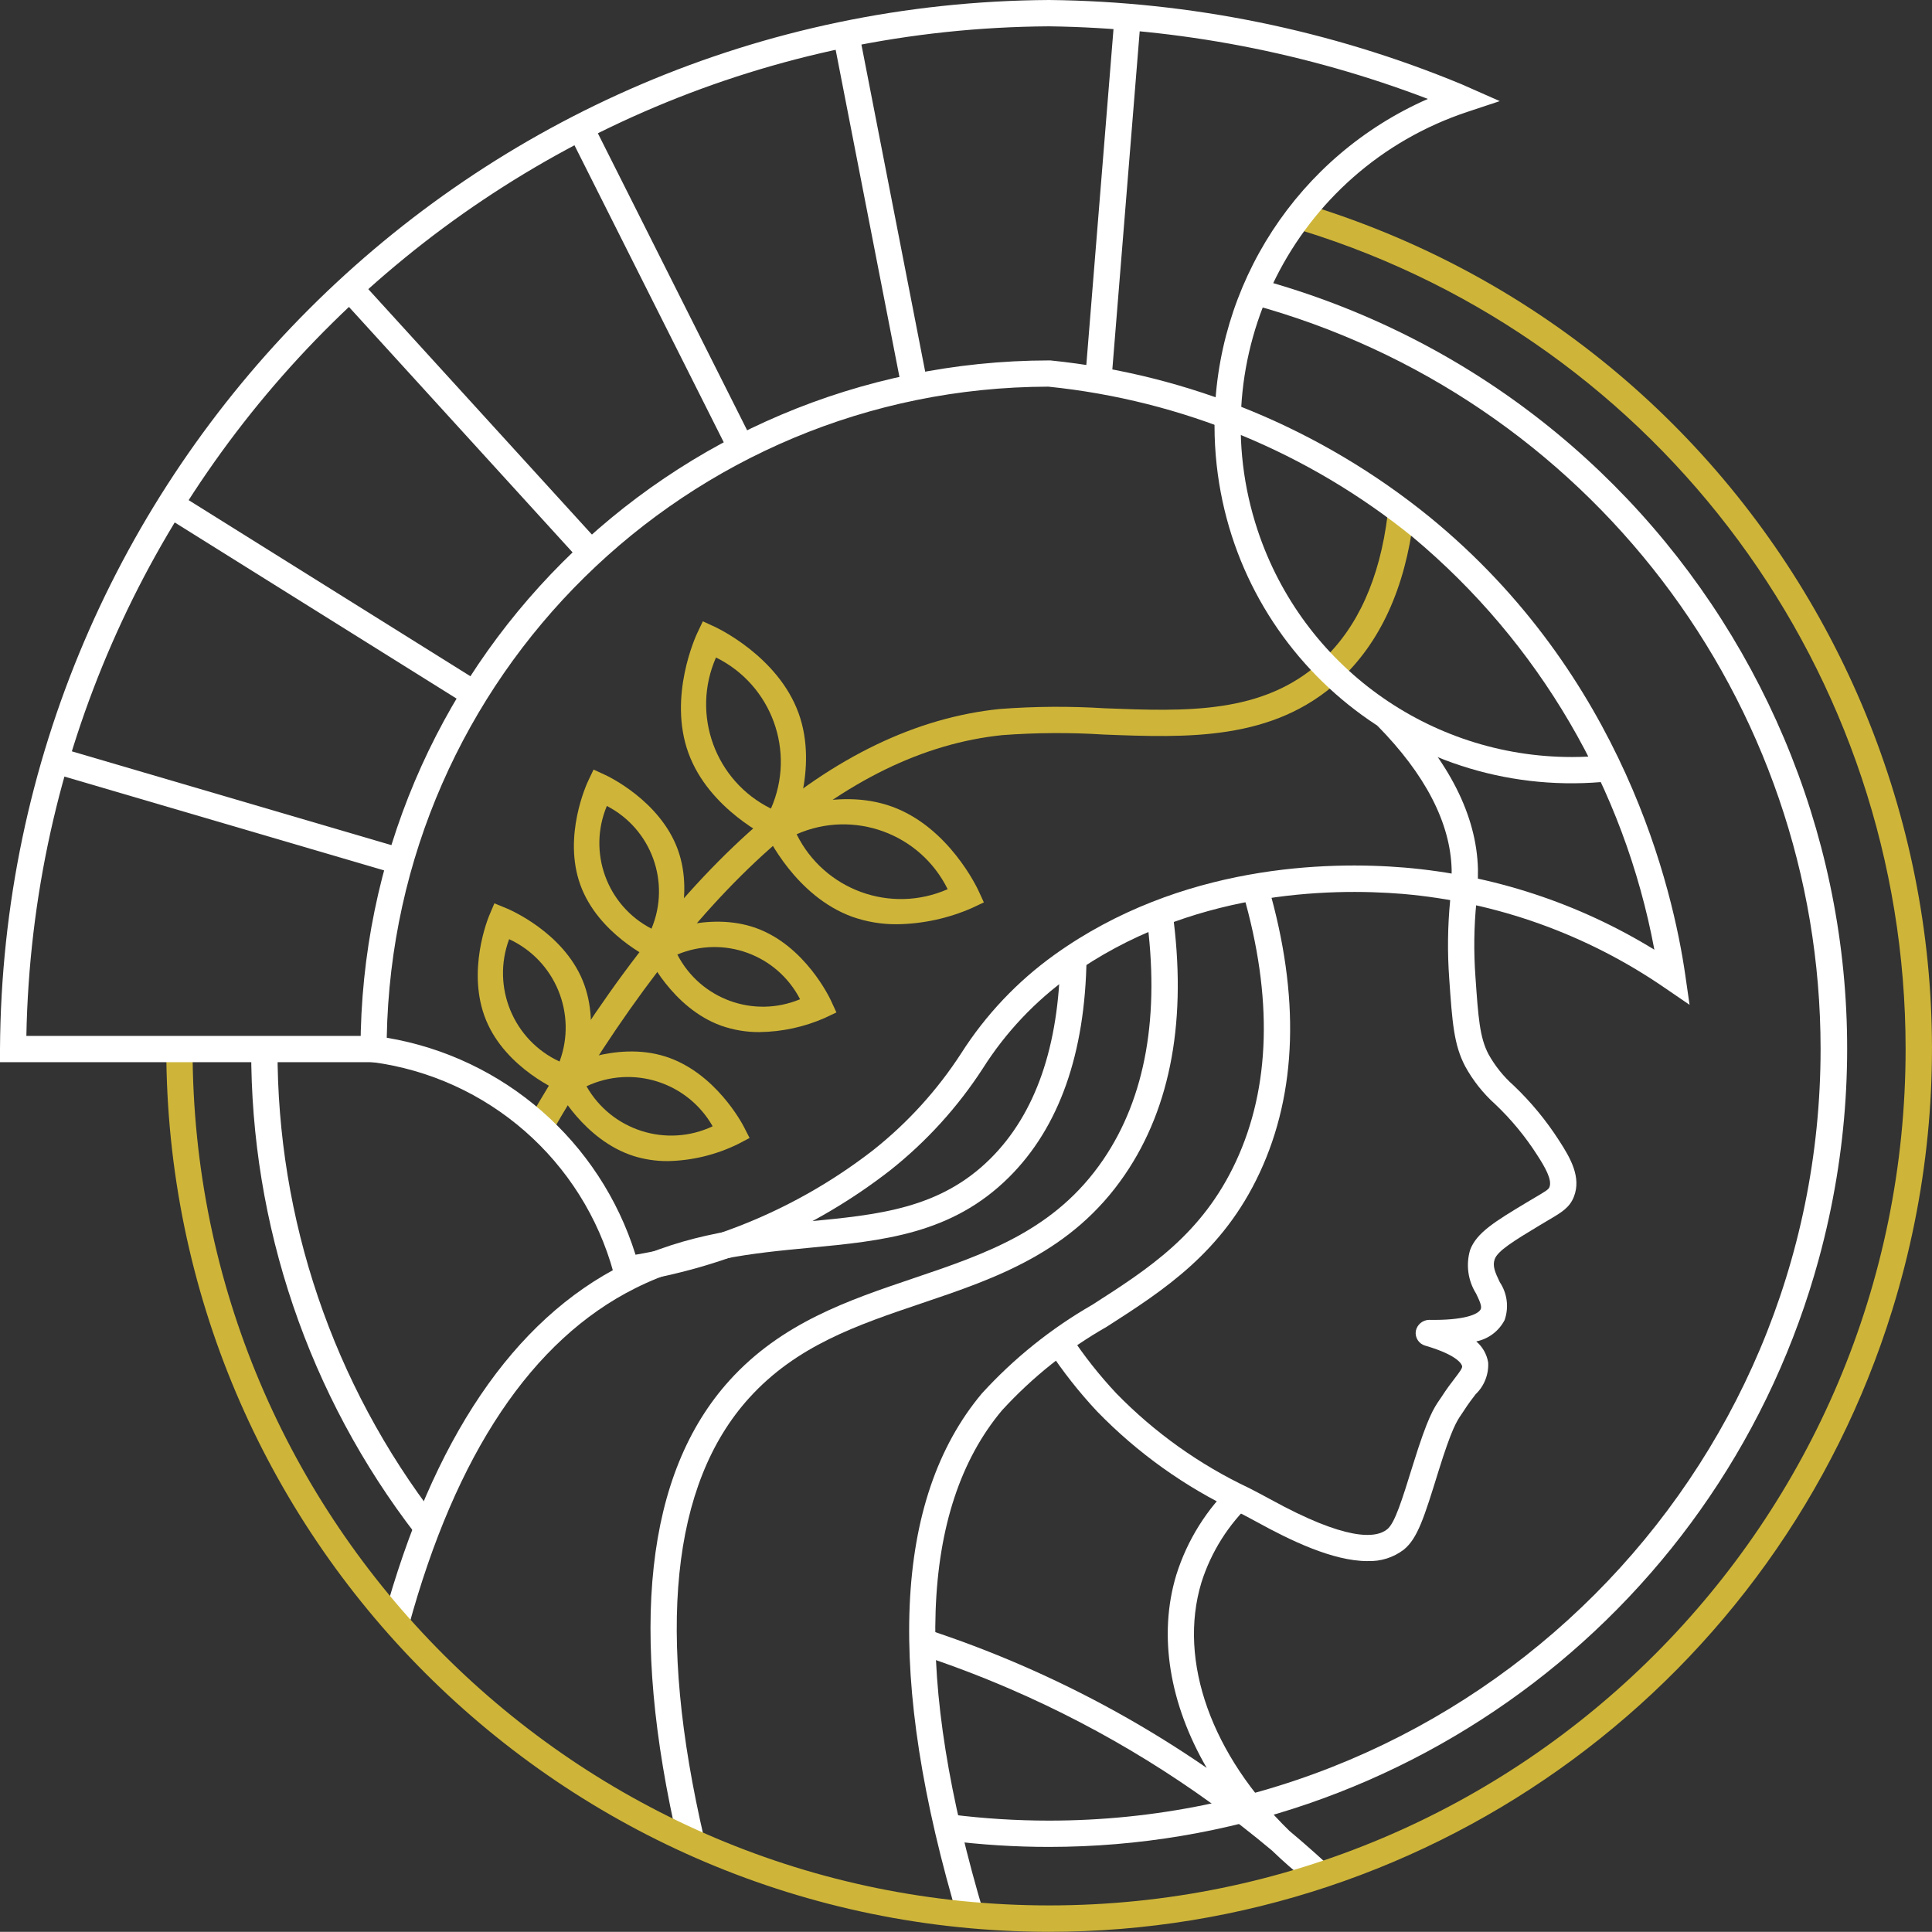 <?xml version="1.0" encoding="UTF-8"?>
<svg id="uuid-6f7aa2dd-a687-4b94-8ee0-1f268d8378bb" data-name="Layer 1" xmlns="http://www.w3.org/2000/svg" viewBox="0 0 177.763 177.747">
  <rect x="0" y="0" width="177.763" height="177.747" fill="#333333" stroke="none"/>
  <path d="M72.148,77.725l-1.087-.5c-.237-.109-5.822-2.729-7.717-7.936s.699-10.806,.811-11.04l.513-1.082,1.087,.5c.237,.109,5.822,2.729,7.717,7.936s-.699,10.804-.811,11.04l-.513,1.082Zm-6.269-17.23c-2.308,5.241-.079,11.37,5.056,13.903,2.307-5.241,.079-11.369-5.056-13.903" fill="#ceb539"/>
  <path d="M82.535,85.04c-1.407,.012-2.806-.222-4.133-.692-5.207-1.895-7.827-7.485-7.936-7.717l-.5-1.087,1.083-.511c.236-.112,5.83-2.707,11.04-.809,5.21,1.898,7.827,7.485,7.936,7.717l.5,1.087-1.082,.511c-2.179,.958-4.528,1.468-6.908,1.501m-9.237-8.283c2.532,5.134,8.658,7.364,13.897,5.058-2.532-5.134-8.658-7.364-13.897-5.058" fill="#ceb539"/>
  <path d="M61.156,88.792l-1.087-.5c-.203-.095-5.027-2.356-6.666-6.861s.602-9.337,.696-9.54l.513-1.082,1.087,.5c.205,.095,5.027,2.356,6.666,6.861s-.6,9.338-.696,9.542l-.513,1.08Zm-5.32-14.636c-1.784,4.259,.004,9.174,4.107,11.292,1.786-4.259-.002-9.175-4.107-11.292" fill="#ceb539"/>
  <path d="M69.912,94.963c-1.218,.011-2.428-.191-3.576-.597-4.507-1.64-6.766-6.463-6.861-6.668l-.5-1.087,1.082-.511c.203-.096,5.038-2.336,9.54-.698,4.503,1.638,6.768,6.463,6.862,6.666l.5,1.087-1.082,.511c-1.881,.826-3.91,1.266-5.964,1.295m-7.591-7.136c2.115,4.106,7.031,5.897,11.292,4.114-2.115-4.106-7.031-5.897-11.292-4.114" fill="#ceb539"/>
  <path d="M50.44,104.773l-2.102-1.198c13.615-23.878,28.305-36.779,43.661-38.342,3.209-.244,6.43-.265,9.642-.064,7.501,.292,14.581,.565,19.928-4.329,3.33-3.051,5.384-7.588,6.107-13.489l2.401,.292c-.792,6.49-3.107,11.529-6.871,14.979-6.083,5.573-14.002,5.261-21.658,4.963-3.098-.196-6.206-.178-9.302,.052-14.534,1.48-28.6,13.974-41.805,37.133" fill="#ceb539"/>
  <path d="M99.845,34.913L102.554,1.428l2.411,.196-2.709,33.484-2.411-.195Z" fill="#fff"/>
  <path d="M76.642,3.316l2.374-.463,6.341,32.522-2.374,.462L76.642,3.316Z" fill="#fff"/>
  <path d="M52.29,12.239l2.161-1.087,14.875,29.597-2.161,1.087-14.875-29.597Z" fill="#fff"/>
  <path d="M31.282,27.337l1.788-1.63,22.185,24.349-1.788,1.63L31.282,27.337Z" fill="#fff"/>
  <path d="M15.029,47.416l1.282-2.052,27.968,17.48-1.282,2.052L15.029,47.416Z" fill="#fff"/>
  <path d="M38.279,141.214c-9.883-12.797-15.219-28.522-15.166-44.691h2.422c-.051,15.635,5.108,30.842,14.664,43.218l-1.921,1.473Z" fill="#fff"/>
  <path d="M96.522,169.934c-3.108-0-6.213-.195-9.297-.583l.302-2.401c2.984,.376,5.988,.564,8.995,.565,39.214-.007,70.997-31.801,70.99-71.015-.006-32.031-21.457-60.092-52.364-68.5l.633-2.335c39.129,10.638,62.224,50.982,51.586,90.111-8.692,31.968-37.716,54.156-70.845,54.158" fill="#fff"/>
  <path d="M120.221,173.051c-1.108-.872-2.171-1.8-3.183-2.781-7.271-6.096-15.388-11.104-24.097-14.869-2.778-1.201-5.611-2.273-8.488-3.213l.751-2.298c2.948,.963,5.851,2.061,8.697,3.292,6.003,2.596,11.739,5.771,17.126,9.481-3.397-5.858-4.491-12.157-2.796-17.757,1.008-3.215,2.83-6.116,5.289-8.42l1.682,1.739c-2.163,2.018-3.768,4.561-4.661,7.381-2.191,7.25,.963,15.907,8.103,22.861,1.062,.89,2.108,1.804,3.137,2.743l-1.559,1.842Z" fill="#fff"/>
  <path d="M56.746,118.203l-.282-1.056c-2.815-10.369-11.586-18.031-22.24-19.425l-1.051-.141v-1.061c.038-34.972,28.377-63.315,63.349-63.357h.126c12.775,1.293,24.893,6.293,34.864,14.385,17.877,14.591,22.425,34.355,23.551,42.175l.393,2.73-2.274-1.554c-7.163-4.931-15.486-7.913-24.151-8.653-6.707-.548-19.612-.298-30.604,7.586-3.186,2.284-5.901,5.162-7.998,8.474-2.316,3.571-5.199,6.741-8.536,9.384-7.006,5.445-15.292,9.004-24.065,10.335l-1.08,.179Zm-21.151-22.719c10.777,1.816,19.62,9.532,22.88,19.963,7.986-1.364,15.511-4.681,21.905-9.656,3.15-2.502,5.872-5.5,8.059-8.877,2.255-3.538,5.165-6.612,8.573-9.059,11.621-8.333,25.168-8.615,32.213-8.03,8.149,.688,16.024,3.276,22.993,7.557-2.771-14.855-10.633-28.28-22.233-37.965-9.591-7.779-21.244-12.59-33.529-13.841-33.211,.071-60.265,26.693-60.872,59.899" fill="#fff"/>
  <path d="M52.843,100.96l-1.107-.453c-.209-.086-5.168-2.162-7.012-6.638-1.845-4.476,.209-9.44,.297-9.649l.466-1.103,1.107,.453c.209,.086,5.169,2.162,7.014,6.638s-.209,9.44-.297,9.649l-.468,1.103Zm-5.998-14.547c-1.635,4.389,.388,9.297,4.641,11.259,1.63-4.389-.391-9.294-4.641-11.259" fill="#ceb539"/>
  <path d="M61.437,106.832c-1.058,.007-2.11-.149-3.12-.462-4.611-1.462-7.097-6.228-7.203-6.432l-.545-1.065,1.061-.556c.201-.106,4.977-2.572,9.591-1.107s7.097,6.228,7.203,6.43l.545,1.066-1.061,.556c-2.016,.991-4.225,1.527-6.471,1.571m-7.473-6.885c2.312,4.073,7.371,5.678,11.608,3.682-2.314-4.07-7.371-5.674-11.608-3.682" fill="#ceb539"/>
  <path d="M125.824,143.637c-3.178,0-7.117-1.912-10.15-3.584-.565-.311-1.182-.631-1.845-.976-4.814-2.272-9.179-5.393-12.886-9.213-1.654-1.768-3.155-3.673-4.486-5.696l2.02-1.33c1.258,1.906,2.675,3.701,4.237,5.367,3.525,3.615,7.669,6.568,12.236,8.72,.682,.354,1.316,.685,1.897,1.004,6.995,3.857,9.731,3.641,10.793,2.775,.706-.573,1.342-2.631,2.401-6.041,1.332-4.292,1.887-5.104,2.425-5.888l.192-.282c.451-.706,.862-1.239,1.191-1.669,.441-.575,.706-.936,.685-1.109-.014-.099-.23-.979-3.409-1.905-.583-.169-.949-.744-.857-1.343,.115-.586,.621-1.013,1.217-1.027,3.164,.058,4.532-.491,4.755-.982,.12-.264-.079-.719-.424-1.435-.749-1.194-.951-2.65-.555-4.003,.586-1.6,2.313-2.64,5.176-4.364l.831-.493c.989-.582,1.215-.727,1.298-.942,.259-.665-.396-1.818-1.143-2.966-1.089-1.7-2.38-3.263-3.844-4.652-1.111-.996-2.045-2.173-2.763-3.481-1.048-1.99-1.191-4.022-1.472-8.072-.176-2.416-.146-4.843,.09-7.254,.094-.92,.139-1.845,.133-2.77-.106-4.296-2.409-8.757-6.847-13.268l1.724-1.695c4.882,4.96,7.42,9.974,7.542,14.906,.008,1.012-.039,2.024-.141,3.031-.227,2.285-.256,4.585-.089,6.875,.257,3.719,.388,5.582,1.199,7.12,.605,1.089,1.391,2.066,2.325,2.89,1.586,1.512,2.986,3.208,4.169,5.052,1.069,1.643,2.056,3.39,1.369,5.163-.397,1.018-1.13,1.445-2.33,2.151l-.806,.479c-2.463,1.483-3.873,2.361-4.152,3.124-.226,.621,.03,1.212,.466,2.119,.686,1.028,.85,2.317,.444,3.484-.527,1.017-1.487,1.741-2.61,1.967,.584,.496,.973,1.183,1.096,1.939,.061,1.098-.362,2.167-1.157,2.926-.319,.415-.681,.888-1.075,1.504-.076,.117-.154,.234-.234,.349-.415,.607-.887,1.294-2.11,5.236-1.312,4.237-1.911,6.166-3.185,7.203-.955,.729-2.134,1.101-3.334,1.051" fill="#fff"/>
  <path d="M4.707,71.094l.681-2.322,31.762,9.323-.682,2.322-31.761-9.323Z" fill="#fff"/>
  <path d="M37.594,149.669l-2.335-.638c4.539-16.617,11.981-27.613,22.12-32.679,5.822-2.909,11.697-3.467,16.882-3.954,6.553-.624,12.214-1.162,16.875-5.801,4.144-4.125,6.305-10.345,6.419-18.489l2.419,.035c-.123,8.796-2.521,15.582-7.132,20.168-5.274,5.25-11.626,5.854-18.351,6.497-5.217,.496-10.612,1.01-16.031,3.717-9.496,4.745-16.524,15.226-20.867,31.152" fill="#fff"/>
  <path d="M88.247,176.884c-6.765-22.572-6.059-38.949,2.096-48.675,2.947-3.23,6.377-5.984,10.169-8.162,5.185-3.326,10.081-6.467,13.204-13.173,3.186-6.847,3.409-15.136,.662-24.638l2.325-.672c2.914,10.08,2.647,18.939-.795,26.33-3.418,7.344-8.843,10.823-14.089,14.188-3.587,2.045-6.833,4.636-9.622,7.68-7.6,9.063-8.149,24.683-1.634,46.426l-2.315,.695Z" fill="#fff"/>
  <path d="M62.441,169.754c-4.624-19.819-3.048-34.201,4.683-42.744,4.792-5.295,10.938-7.374,16.883-9.382,6.717-2.271,13.061-4.416,17.499-10.924,3.906-5.731,5.243-13.303,3.971-22.504l2.401-.332c1.357,9.816-.112,17.956-4.368,24.199-4.892,7.178-11.923,9.555-18.722,11.852-5.911,1.998-11.494,3.885-15.865,8.714-7.168,7.922-8.555,21.572-4.121,40.572l-2.361,.549Z" fill="#fff"/>
  <path d="M96.522,177.747c-44.836-.051-81.171-36.386-81.222-81.222h2.419c.009,43.525,35.3,78.801,78.824,78.792,43.525-.009,78.801-35.3,78.792-78.824-.007-34.542-22.507-65.054-55.505-75.268l.713-2.312c42.856,13.276,66.835,58.781,53.559,101.637-10.535,34.006-41.983,57.191-77.583,57.197" fill="#ceb539"/>
  <path d="M34.553,97.732H0v-1.209C.31,43.344,43.344,.31,96.523,0c13.03,.136,25.913,2.766,37.952,7.75l3.519,1.554-2.979,.989c-15.962,5.306-24.601,22.547-19.295,38.51,4.138,12.448,15.781,20.848,28.898,20.85,1.113,0,2.226-.06,3.333-.181l.263,2.401c-18.056,1.976-34.296-11.06-36.271-29.116-.129-1.182-.195-2.37-.195-3.559-.016-13.041,7.69-24.855,19.631-30.097-11.136-4.254-22.935-6.515-34.855-6.679C45.152,2.727,3.396,43.948,2.426,95.314H34.551l.001,2.418Z" fill="#fff"/>
</svg>